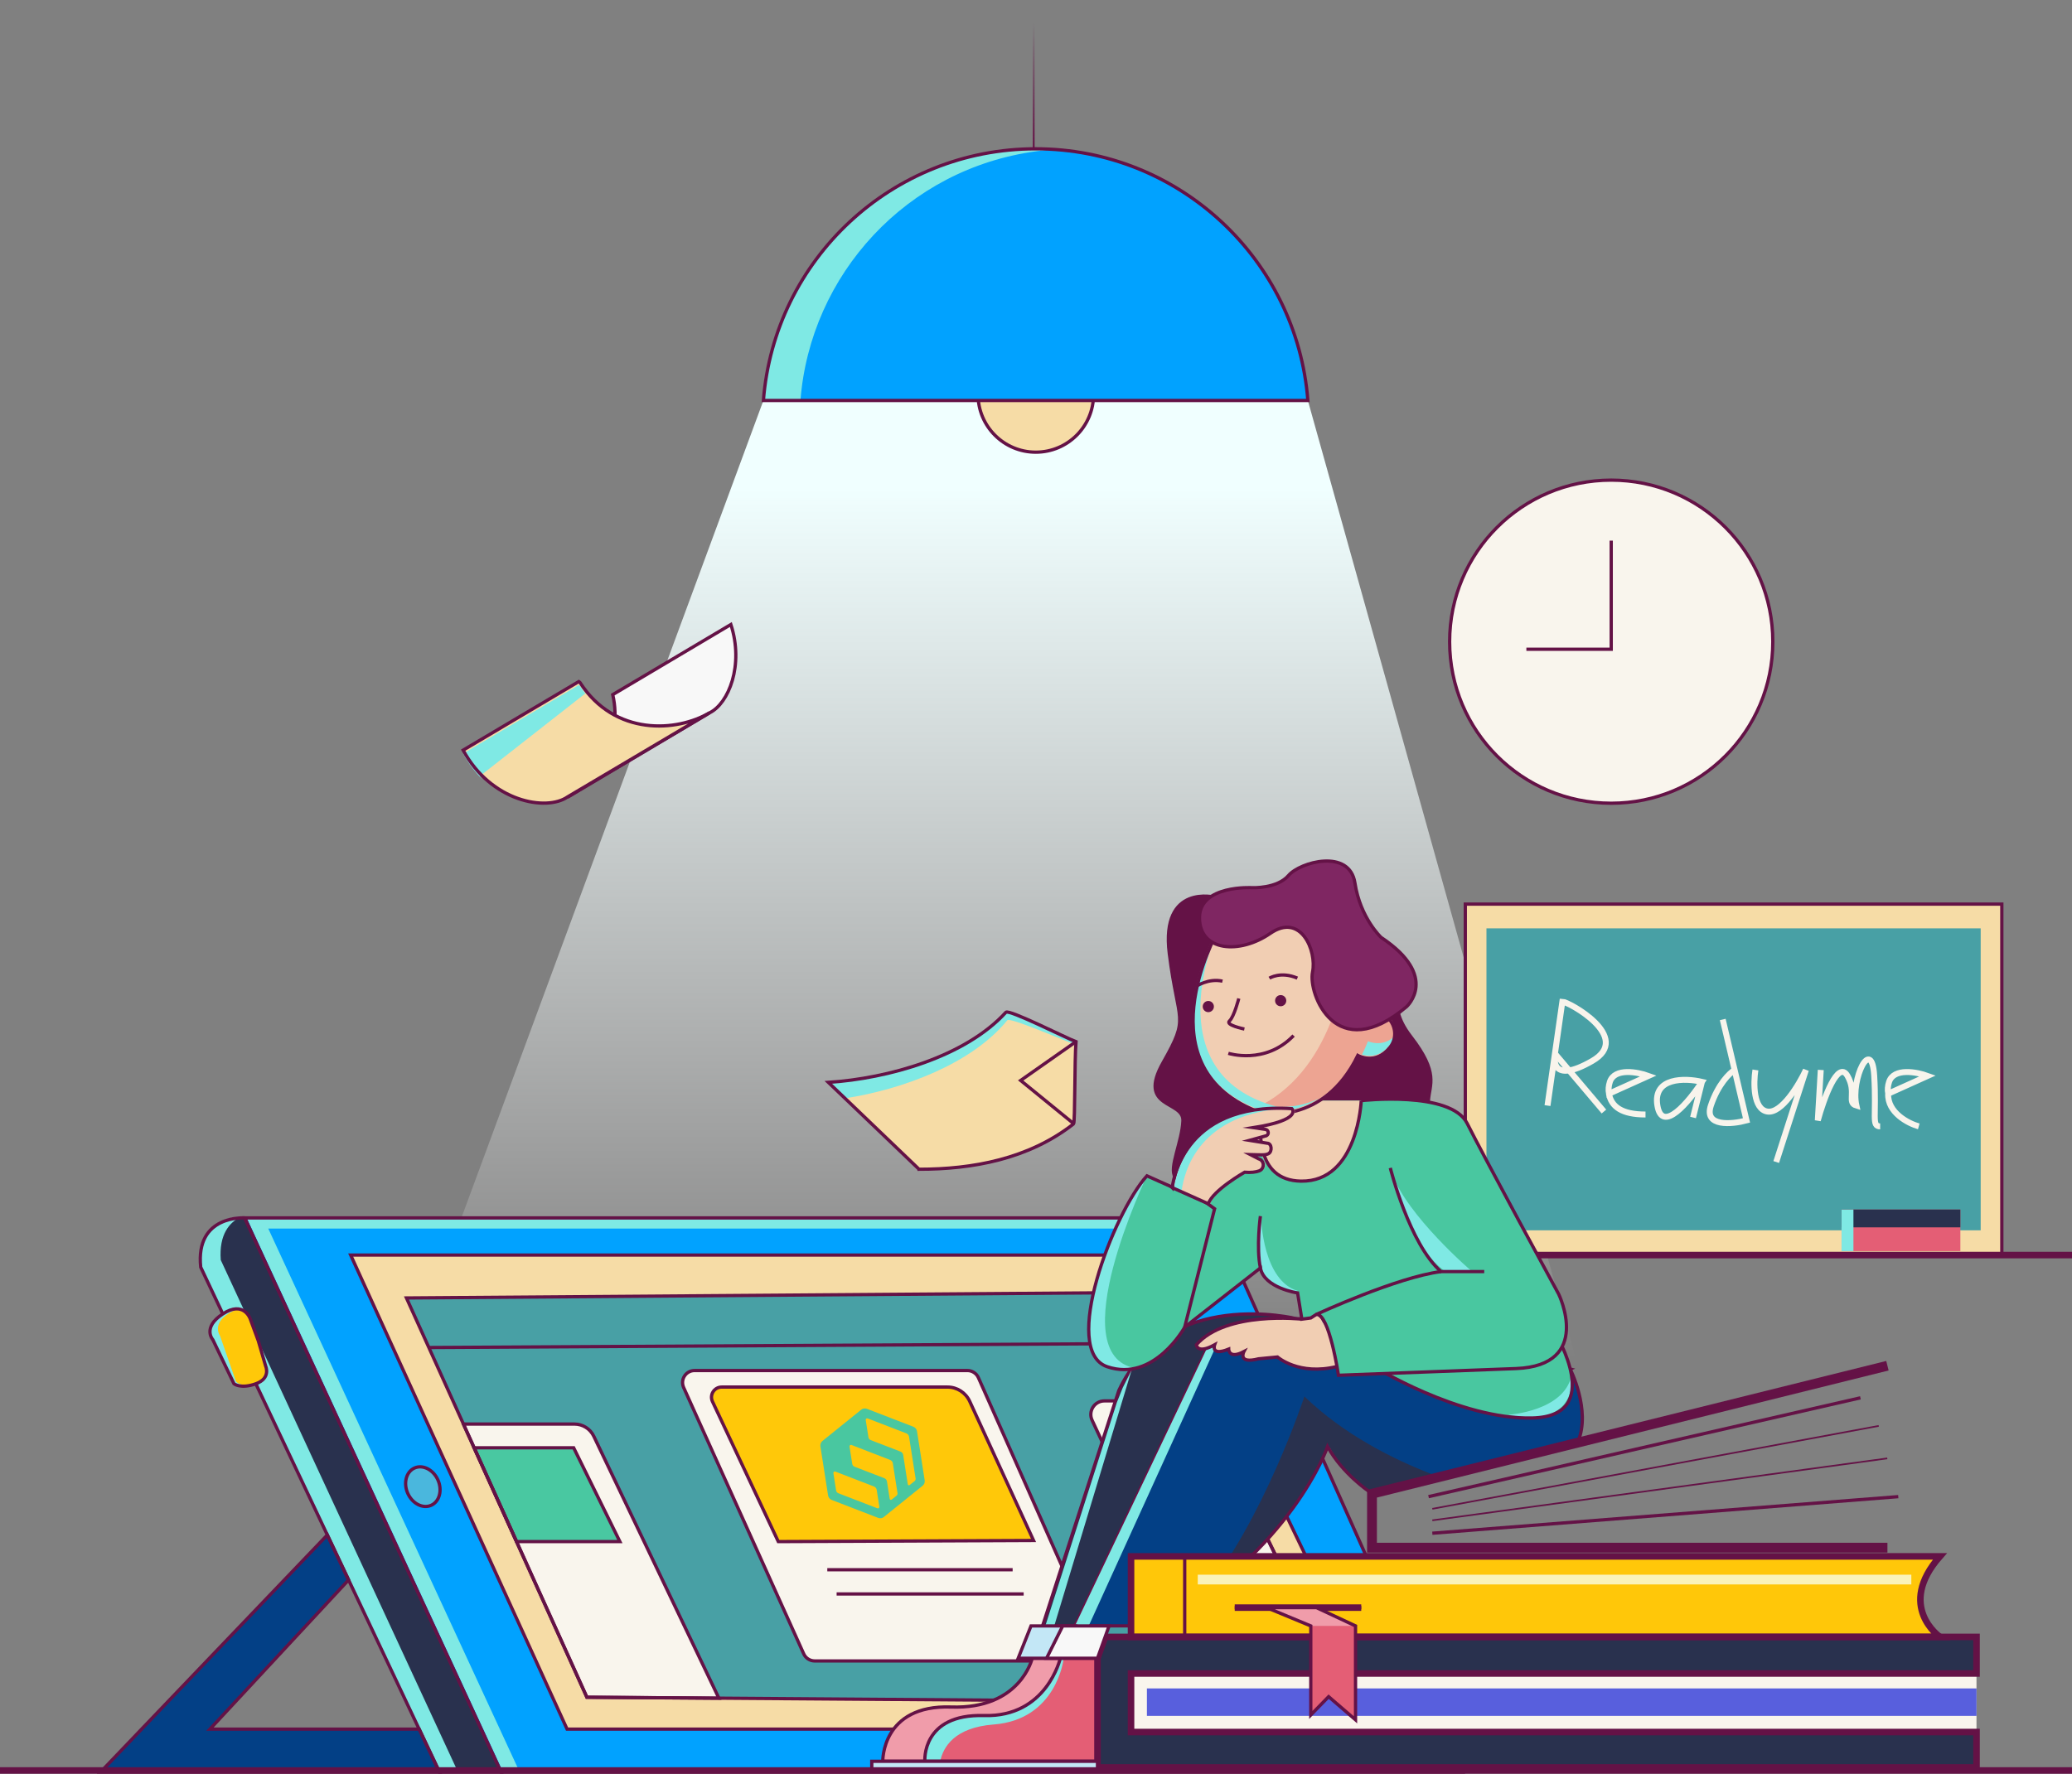 <svg width="327" height="280" viewBox="0 0 327 280" fill="none" xmlns="http://www.w3.org/2000/svg">
<rect x="0" y="0" width="327" height="280" fill="#808080" stroke="none"/>
<g clip-path="url(#clip0_2023_8449)">
<path d="M254.28 126.797C268.364 126.797 279.782 115.38 279.782 101.295C279.782 87.211 268.364 75.793 254.28 75.793C240.195 75.793 228.778 87.211 228.778 101.295C228.778 115.38 240.195 126.797 254.28 126.797Z" fill="#F9F5ED" stroke="#641246" stroke-width="0.517" stroke-miterlimit="10"/>
<path fill-rule="evenodd" clip-rule="evenodd" d="M254.28 85.344V102.489H240.891" fill="#F9F5ED"/>
<path d="M254.28 85.344V102.489H240.891" stroke="#641246" stroke-width="0.517" stroke-miterlimit="10"/>
<path fill-rule="evenodd" clip-rule="evenodd" d="M206.404 63.219L273.183 301.983L32.813 300.536L120.481 63.219H206.404Z" fill="url(#paint0_linear_2023_8449)"/>
<path d="M163.469 71.381C168.504 71.381 172.586 67.299 172.586 62.264C172.586 57.228 168.504 53.147 163.469 53.147C158.433 53.147 154.352 57.228 154.352 62.264C154.352 67.299 158.433 71.381 163.469 71.381Z" fill="#F6DCA6" stroke="#641246" stroke-width="0.517" stroke-miterlimit="10"/>
<path fill-rule="evenodd" clip-rule="evenodd" d="M163.412 23.491C140.746 23.491 122.176 40.992 120.451 63.219H206.373C204.648 40.992 186.078 23.491 163.412 23.491Z" fill="#01A2FF"/>
<path fill-rule="evenodd" clip-rule="evenodd" d="M163.624 23.869C164.543 23.745 165.457 23.667 166.372 23.605C165.39 23.538 164.409 23.491 163.412 23.491C140.746 23.491 122.176 40.992 120.451 63.219H126.324C127.868 43.358 143.086 26.591 163.624 23.874V23.869Z" fill="#7FE9E4"/>
<path fill-rule="evenodd" clip-rule="evenodd" d="M163.443 23.491C140.777 23.491 122.207 40.992 120.481 63.219H206.404C204.679 40.992 186.109 23.491 163.443 23.491Z" stroke="#641246" stroke-width="0.517" stroke-miterlimit="10"/>
<path d="M163.138 0V23.491" stroke="url(#paint1_linear_2023_8449)" stroke-width="0.288" stroke-miterlimit="10"/>
<path d="M315.926 142.722H231.253V198.034H315.926V142.722Z" fill="#F6DCA6" stroke="#641246" stroke-width="0.517" stroke-miterlimit="10"/>
<path d="M312.588 146.55H234.59V194.217H312.588V146.55Z" fill="#48A0A5"/>
<path d="M327 198.122H240.101" stroke="#641246" stroke-width="1.033" stroke-miterlimit="10"/>
<path d="M51.659 242.153L15.873 279.576H69.351L66.154 272.804H33.131L55.012 249.245L51.659 242.153Z" fill="#034086"/>
<path d="M79.078 279.576L38.622 192.104H183.26C183.26 192.104 190.9 191.195 193.679 196.407L230.839 279.576H79.078Z" fill="#01A2FF"/>
<path d="M186.974 193.938C186.974 193.938 189.629 193.623 192.377 194.434C189.014 191.433 183.497 192.089 183.497 192.089H38.864L79.32 279.561H81.934L42.336 193.938H186.974Z" fill="#7FE9E4"/>
<path d="M38.621 192.104C38.621 192.104 30.806 191.546 31.674 199.878L69.351 279.576H79.072L38.616 192.104H38.621Z" fill="#29314E"/>
<path d="M38.048 192.058C36.267 192.12 30.951 192.884 31.674 199.837L69.351 279.535H72.189L34.841 198.902C34.541 194.837 36.23 192.941 38.043 192.058H38.048Z" fill="#7FE9E4"/>
<path d="M55.342 197.967L89.496 272.804H219.201L183.255 197.967H55.342Z" fill="#F6DCA6"/>
<path d="M64.144 204.739L181.173 203.871L212.6 268.636L92.621 267.768L64.144 204.739Z" fill="#48A0A5"/>
<path d="M107.891 218.877L126.843 260.919C127.148 261.601 127.829 262.04 128.573 262.04H171.307C172.681 262.04 173.601 260.624 173.043 259.369L154.411 217.327C154.106 216.64 153.424 216.196 152.675 216.196H109.621C108.242 216.196 107.323 217.617 107.891 218.877Z" fill="#F9F5ED"/>
<path d="M73.138 224.647H90.659C91.96 224.647 93.148 225.396 93.712 226.574L113.454 267.923L92.617 267.773L73.132 224.652L73.138 224.647Z" fill="#F9F5ED"/>
<path d="M189.479 220.99H174.303C172.728 220.99 171.689 222.622 172.356 224.048L193.152 268.636H212.6L189.479 220.99Z" fill="#F9F5ED"/>
<path d="M113.898 218.805H149.535C151.038 218.805 152.402 219.683 153.032 221.046L163.115 243.026L122.829 243.201L112.442 221.093C111.94 220.029 112.72 218.805 113.893 218.805H113.898Z" fill="#FFC809"/>
<path d="M130.562 247.798H159.814" stroke="#641246" stroke-width="0.517" stroke-miterlimit="10"/>
<path d="M132.034 251.621H161.555" stroke="#641246" stroke-width="0.517" stroke-miterlimit="10"/>
<path d="M74.827 228.392H90.535L97.829 243.201H81.521L74.827 228.392Z" fill="#49C8A1"/>
<path d="M190.838 223.784H176.313C176.313 223.784 182.677 239.467 183.575 239.12C184.474 238.774 198.281 239.12 198.281 239.12L190.838 223.784Z" fill="#E45E75"/>
<path d="M68.053 237.622C69.365 237.033 69.836 235.239 69.107 233.615C68.377 231.991 66.722 231.153 65.411 231.742C64.099 232.332 63.628 234.126 64.357 235.75C65.087 237.373 66.742 238.212 68.053 237.622Z" fill="#4AB7DD" stroke="#641246" stroke-width="0.517" stroke-miterlimit="10"/>
<path d="M79.078 279.731L38.622 192.259H183.26C183.26 192.259 190.9 191.35 193.679 196.562L230.839 279.731H79.078Z" stroke="#641246" stroke-width="0.517" stroke-miterlimit="10"/>
<path d="M38.621 192.259C38.621 192.259 30.806 191.701 31.674 200.033L69.351 279.731H79.072L38.616 192.259H38.621Z" stroke="#641246" stroke-width="0.517" stroke-miterlimit="10"/>
<path d="M55.342 198.122L89.496 272.959H219.201L183.255 198.122H55.342Z" stroke="#641246" stroke-width="0.517" stroke-miterlimit="10"/>
<path d="M64.144 204.894L181.173 204.026L212.6 268.791L92.621 267.923L64.144 204.894Z" stroke="#641246" stroke-width="0.517" stroke-miterlimit="10"/>
<path d="M51.659 242.308L15.873 279.731H69.351L66.154 272.959H33.131L55.012 249.405L51.659 242.308Z" stroke="#641246" stroke-width="0.517" stroke-miterlimit="10"/>
<path d="M67.677 212.72L185.073 212.064" stroke="#641246" stroke-width="0.517" stroke-miterlimit="10"/>
<path d="M107.891 219.032L126.843 261.074C127.148 261.756 127.829 262.195 128.573 262.195H171.307C172.681 262.195 173.601 260.779 173.043 259.524L154.411 217.482C154.106 216.795 153.424 216.351 152.675 216.351H109.621C108.242 216.351 107.323 217.772 107.891 219.032Z" stroke="#641246" stroke-width="0.517" stroke-miterlimit="10"/>
<path d="M73.138 224.802H90.659C91.96 224.802 93.148 225.551 93.712 226.728L113.454 268.078L92.617 267.928L73.132 224.807L73.138 224.802Z" stroke="#641246" stroke-width="0.517" stroke-miterlimit="10"/>
<path d="M189.479 221.145H174.303C172.728 221.145 171.689 222.777 172.356 224.203L193.152 268.791H212.6L189.479 221.145Z" stroke="#641246" stroke-width="0.517" stroke-miterlimit="10"/>
<path d="M113.898 218.96H149.535C151.038 218.96 152.402 219.838 153.032 221.201L163.115 243.18L122.829 243.356L112.442 221.248C111.94 220.184 112.72 218.96 113.893 218.96H113.898Z" stroke="#641246" stroke-width="0.517" stroke-miterlimit="10"/>
<path d="M74.827 228.547H90.535L97.829 243.356H81.521L74.827 228.547Z" stroke="#641246" stroke-width="0.517" stroke-miterlimit="10"/>
<path d="M190.838 223.939H176.313C176.313 223.939 182.677 239.621 183.575 239.275C184.474 238.929 198.281 239.275 198.281 239.275L190.838 223.939Z" stroke="#641246" stroke-width="0.517" stroke-miterlimit="10"/>
<path d="M40.704 211.335L39.49 208.035C39.49 208.035 38.477 205.08 35.166 207.25C31.855 209.419 33.591 211.33 33.591 211.33L36.923 218.278C36.923 218.278 37.971 219.146 40.383 218.278C42.796 217.41 41.928 215.499 41.928 215.499L40.714 211.33L40.704 211.335Z" fill="#FFC809"/>
<path d="M34.717 210.86C34.717 210.86 33.203 208.768 36.736 206.976C37.165 206.759 37.553 206.614 37.899 206.526C37.243 206.356 36.354 206.469 35.161 207.249C31.845 209.424 33.586 211.33 33.586 211.33L36.917 218.278C36.917 218.278 37.429 218.701 38.56 218.66C37.64 218.526 37.258 218.128 37.258 218.128L34.717 210.855V210.86Z" fill="#7FE9E4"/>
<path d="M40.704 211.496L39.49 208.195C39.49 208.195 38.477 205.24 35.166 207.41C31.855 209.579 33.591 211.49 33.591 211.49L36.923 218.438C36.923 218.438 37.971 219.306 40.383 218.438C42.796 217.57 41.928 215.659 41.928 215.659L40.714 211.49L40.704 211.496Z" stroke="#641246" stroke-width="0.517" stroke-miterlimit="10"/>
<path d="M311.927 264.178H178.498V273.145H311.927V264.178Z" fill="#F9F5ED"/>
<path d="M311.933 266.534H181.003V270.867H311.933V266.534Z" fill="#585FDD"/>
<path d="M191.851 141.653C191.851 141.653 183.142 139.37 184.542 150.548C185.941 161.726 187.785 160.301 183.586 167.697C179.386 175.094 186.814 173.653 186.69 176.923C186.566 180.193 184.459 184.382 185.451 185.766C186.442 187.151 186.53 194.202 196.97 192.471C207.409 190.741 218.659 192.957 223.443 185.513C228.226 178.07 220.467 183.013 221.284 179.025C222.1 175.043 225.245 176.396 225.426 173.762C225.607 171.127 227.131 169.438 222.642 163.632C218.153 157.826 222.012 154.67 222.012 154.67L211.97 143.244L191.856 141.648L191.851 141.653Z" fill="#641246" stroke="#641246" stroke-width="0.517" stroke-miterlimit="10"/>
<path d="M204.641 208.174C204.641 208.174 184.273 203.045 176.571 219.507L164.536 256.668H169.639L204.635 208.174H204.641Z" fill="#29314E"/>
<path d="M204.641 208.174C204.641 208.174 184.273 203.045 176.571 219.507L164.536 256.668H169.639L204.635 208.174H204.641Z" stroke="#641246" stroke-width="0.517" stroke-miterlimit="10"/>
<path d="M247.808 216.124C247.808 216.124 251.083 222.586 249.064 227.493L222.591 233.945C222.591 233.945 215.597 232.307 209.517 228.361C209.517 228.361 203.917 244.823 182.543 256.662H169.645L191.019 211.702C191.019 211.702 198.432 205.54 220.865 209.486L247.819 216.119L247.808 216.124Z" fill="#034086"/>
<path d="M189.537 252.008C205.281 240.851 209.656 228.015 209.656 228.015C211.411 232.186 216.099 235.468 216.099 235.468L226.124 232.772C219.806 230.339 212.058 226.434 205.86 220.442C205.86 220.442 199.372 240.21 189.537 252.013V252.008Z" fill="#29314E"/>
<path d="M247.808 216.124C247.808 216.124 251.083 222.586 249.064 227.493L216.099 235.468C216.099 235.468 211.88 232.655 209.517 228.361C209.517 228.361 203.917 244.823 182.543 256.662H169.645L191.019 211.702C191.019 211.702 198.432 205.54 220.865 209.486L247.819 216.119L247.808 216.124Z" stroke="#641246" stroke-width="0.517" stroke-miterlimit="10"/>
<path d="M169.639 256.668L190.482 212.828L192.553 211.093L171.814 256.668H169.639Z" fill="#7FE9E4"/>
<path d="M165.004 256.562L176.254 221.405L177.191 219.061L178.598 216.249L166.41 256.562H165.004Z" fill="#7FE9E4"/>
<path d="M245.504 210.555C245.504 210.555 253.397 223.552 241.847 223.841C230.297 224.13 216.526 215.561 216.526 215.561L245.504 210.555Z" fill="#49C7A0"/>
<path d="M238.009 223.34C238.009 223.34 246.806 222.818 248.01 217.152C248.01 217.152 249.291 225.608 238.009 223.34Z" fill="#7FE9E4"/>
<path d="M245.504 210.555C245.504 210.555 253.397 223.552 241.847 223.841C230.297 224.13 216.526 215.561 216.526 215.561L245.504 210.555Z" stroke="#641246" stroke-width="0.517" stroke-miterlimit="10"/>
<path d="M214.827 173.746C214.827 173.746 228.944 172.14 231.547 177.341C234.151 182.543 245.99 204.295 245.99 204.295C245.99 204.295 251.476 215.561 239.249 216.041L211.237 217.1C211.237 217.1 209.79 207.379 207.771 207.472L206.872 208.05L205.457 208.241L204.785 204.104C204.785 204.104 199.496 203.334 198.917 200.157L186.974 209.496C186.974 209.496 182.16 218.257 174.748 215.752C167.335 213.247 175.709 191.49 181.003 185.616L190.244 189.754L199.423 173.741H214.827V173.746Z" fill="#49C7A0"/>
<path d="M199.036 192.394C199.036 192.394 199.294 202.275 204.919 203.814C204.919 203.814 196.427 204.961 199.036 192.394Z" fill="#7FE9E4"/>
<path d="M139.318 278.037C139.318 278.037 139.127 269.085 150.098 269.468C161.07 269.85 162.904 261.766 162.904 261.766H169.159L168.772 278.037H139.313H139.318Z" fill="#F09CAA"/>
<path d="M139.318 278.037C139.318 278.037 139.127 269.085 150.098 269.468C161.07 269.85 162.904 261.766 162.904 261.766H169.159L168.772 278.037H139.313H139.318Z" stroke="#641246" stroke-width="0.517" stroke-miterlimit="10"/>
<path d="M174.412 258.398H311.932V264.178H178.498V273.419H311.932V279.003H173.203V261.771L174.412 258.398Z" fill="#29314E"/>
<path d="M204.429 173.746H214.827C214.827 173.746 214.315 186.582 205.327 186.453C196.339 186.324 198.282 173.746 198.282 173.746H204.429Z" fill="#F1CEB3"/>
<path d="M205.457 208.241C205.457 208.241 193.519 206.893 188.803 212.286C188.803 212.286 188.901 213.825 191.691 212.286C191.691 212.286 191.019 214.135 193.907 212.973C193.907 212.973 193.907 214.621 196.314 213.36C196.314 213.36 195.245 215.37 198.618 214.502L201.608 214.213C201.608 214.213 204.992 217.203 210.999 215.711L210.005 210.623L208.633 208.541C208.437 207.942 207.807 207.606 207.197 207.771L205.457 208.246V208.241Z" fill="#F1CEB3"/>
<path d="M164.541 256.668H162.712L160.687 261.771H167.33L169.639 256.668H164.541Z" fill="#C3E7F6"/>
<path d="M145.961 278.037C145.961 278.037 145.382 270.526 155.3 270.816C165.218 271.105 167.335 261.766 167.335 261.766H173.209V278.037H145.966H145.961Z" fill="#E45E75"/>
<path d="M156.829 272.226C166.721 271.467 167.841 261.957 167.841 261.957L169.639 261.766H167.449C167.449 261.766 165.331 271.105 155.413 270.816C145.496 270.526 146.074 278.037 146.074 278.037H148.383C148.843 275.8 150.615 272.701 156.824 272.226H156.829Z" fill="#7FE9E4"/>
<path d="M306.152 245.691H178.498V258.398H306.152C306.152 258.398 299.22 253.584 306.152 245.691Z" fill="#FFC709"/>
<path d="M194.862 253.78H214.827" stroke="#641246" stroke-width="1.033" stroke-miterlimit="10"/>
<path d="M214.827 173.746C214.827 173.746 214.316 186.582 205.328 186.453C198.055 186.35 198.685 178.085 199.191 174.939" stroke="#641246" stroke-width="0.517" stroke-miterlimit="10"/>
<path d="M198.912 191.975C198.912 191.975 198.24 196.981 198.912 200.157" stroke="#641246" stroke-width="0.517" stroke-miterlimit="10"/>
<path d="M186.969 209.496L191.686 190.818L190.244 189.759" stroke="#641246" stroke-width="0.517" stroke-miterlimit="10"/>
<path d="M205.457 208.241C205.457 208.241 193.519 206.893 188.803 212.286C188.803 212.286 188.901 213.825 191.691 212.286C191.691 212.286 191.019 214.135 193.907 212.973C193.907 212.973 193.907 214.621 196.314 213.36C196.314 213.36 195.245 215.37 198.618 214.502L201.608 214.213C201.608 214.213 204.992 217.203 210.999 215.711" stroke="#641246" stroke-width="0.517" stroke-miterlimit="10"/>
<path d="M164.541 256.668H162.712L160.687 261.771H167.33L169.639 256.668H164.541Z" stroke="#641246" stroke-width="0.517" stroke-miterlimit="10"/>
<path d="M145.961 278.037C145.961 278.037 145.382 270.526 155.3 270.816C165.218 271.105 167.335 261.766 167.335 261.766H173.209V278.037H145.966H145.961Z" stroke="#641246" stroke-width="0.517" stroke-miterlimit="10"/>
<path d="M297.872 244.317H293.61H216.526V235.799L297.872 215.592" stroke="#641246" stroke-width="1.55" stroke-miterlimit="10"/>
<path d="M306.152 245.691H178.498V258.398H306.152C306.152 258.398 299.22 253.584 306.152 245.691Z" stroke="#641246" stroke-width="1.033" stroke-miterlimit="10"/>
<path d="M186.969 245.691V258.398" stroke="#641246" stroke-width="0.517" stroke-miterlimit="10"/>
<path d="M194.862 253.78H214.827" stroke="#641246" stroke-width="0.517" stroke-miterlimit="10"/>
<path d="M174.412 258.398H311.932V264.178H178.498V273.419H311.932V279.003H173.203V261.771L174.412 258.398Z" stroke="#641246" stroke-width="1.033" stroke-miterlimit="10"/>
<path d="M225.452 236.259L293.61 220.659" stroke="#641246" stroke-width="0.517" stroke-miterlimit="10"/>
<path d="M226.046 238.18L296.498 225.091" stroke="#641246" stroke-width="0.258" stroke-miterlimit="10"/>
<path d="M226.046 239.999L297.846 230.22" stroke="#641246" stroke-width="0.258" stroke-miterlimit="10"/>
<path d="M226.046 242.034L299.582 236.259" stroke="#641246" stroke-width="0.517" stroke-miterlimit="10"/>
<path d="M181.003 185.616C181.003 185.616 167.402 213.944 179.211 215.984C179.211 215.984 171.235 218.154 171.819 209.104C172.403 200.054 178.245 188.375 181.003 185.611V185.616Z" fill="#7FE9E4"/>
<path d="M214.827 173.746C214.827 173.746 228.944 172.14 231.547 177.341C234.146 182.538 245.99 204.295 245.99 204.295C245.99 204.295 251.476 215.561 239.249 216.041L211.237 217.1C211.237 217.1 209.79 207.379 207.771 207.472L206.872 208.05L205.457 208.241L204.785 204.104C204.785 204.104 199.496 203.334 198.917 200.157L186.974 209.496C186.974 209.496 182.16 218.257 174.748 215.752C167.335 213.247 175.709 191.49 181.003 185.617L190.244 189.754L198.762 174.888" stroke="#641246" stroke-width="0.517" stroke-miterlimit="10"/>
<path d="M167.718 256.668L165.166 261.771H173.203L175.032 256.668H167.718Z" fill="#F8F8F8"/>
<path d="M167.718 256.668L165.166 261.771H173.203L175.032 256.668H167.718Z" stroke="#641246" stroke-width="0.517" stroke-miterlimit="10"/>
<path d="M199.898 253.78L206.867 256.668V270.723L209.682 267.835L213.928 271.492V256.668L207.765 253.78H199.898Z" fill="#E45E75"/>
<path d="M207.838 253.78H199.971L206.939 256.668H213.995L207.838 253.78Z" fill="#F09CAA"/>
<path d="M199.898 253.78L206.867 256.668V270.723L209.682 267.835L213.928 271.492V256.668L207.765 253.78H199.898Z" stroke="#641246" stroke-width="0.517" stroke-miterlimit="10"/>
<path d="M219.6 185.053C221.996 191.934 232.332 200.736 232.332 200.736H228.112C228.112 200.736 223.128 197.358 220.937 189.274L219.6 185.053Z" fill="#7FE9E4"/>
<path d="M219.414 184.366C219.414 184.366 222.43 196.402 227.42 200.731H234.239" stroke="#641246" stroke-width="0.517" stroke-miterlimit="10"/>
<path d="M227.42 200.736C220.504 201.604 207.766 207.477 207.766 207.477" stroke="#641246" stroke-width="0.517" stroke-miterlimit="10"/>
<path d="M191.908 147.134C191.908 147.134 179.851 168.689 198.922 175.559C198.922 175.559 208.695 177.703 214.15 166.484C214.15 166.484 216.929 168.121 219.238 165.187C221.547 162.258 218.019 157.449 214.104 161.101L212.719 144.112L191.902 147.139L191.908 147.134Z" fill="#F1CEB3"/>
<path d="M214.341 166.256C214.341 166.256 217.12 167.894 219.429 164.96C221.738 162.031 218.21 157.222 214.295 160.874L213.138 146.653C212.626 154.303 210.069 169.392 198.106 174.945C198.432 175.079 198.767 175.213 199.113 175.337C199.113 175.337 208.887 177.481 214.341 166.261V166.256Z" fill="#EDA492"/>
<path d="M215.891 164.366C215.596 165.125 215.281 165.828 214.945 166.478C215.901 166.778 217.755 166.98 219.382 164.913C219.692 164.516 219.899 164.087 220.007 163.648C218.086 165.414 215.891 164.366 215.891 164.366Z" fill="#7FE9E4"/>
<path d="M201.479 174.692C181.897 169.443 192.104 146.953 192.104 146.953L193.214 146.695L192.057 146.865C192.057 146.865 180.001 168.421 199.072 175.291C199.072 175.291 203.592 176.277 208.199 173.385C204.64 175.11 201.484 174.692 201.484 174.692H201.479Z" fill="#7FE9E4"/>
<path d="M190.694 159.779C191.181 159.779 191.577 159.383 191.577 158.896C191.577 158.408 191.181 158.012 190.694 158.012C190.206 158.012 189.81 158.408 189.81 158.896C189.81 159.383 190.206 159.779 190.694 159.779Z" fill="#641246"/>
<path d="M202.115 158.849C202.603 158.849 202.998 158.454 202.998 157.966C202.998 157.478 202.603 157.082 202.115 157.082C201.627 157.082 201.231 157.478 201.231 157.966C201.231 158.454 201.627 158.849 202.115 158.849Z" fill="#641246"/>
<path d="M188.762 155.708C188.762 155.708 190.735 154.381 192.93 154.887" stroke="#641246" stroke-width="0.517" stroke-miterlimit="10"/>
<path d="M200.337 154.417C200.337 154.417 202.099 153.281 204.749 154.407" stroke="#641246" stroke-width="0.517" stroke-miterlimit="10"/>
<path d="M195.503 157.62C195.503 157.62 194.759 160.523 194.031 161.168C193.302 161.814 196.386 162.444 196.386 162.444" stroke="#641246" stroke-width="0.517" stroke-miterlimit="10"/>
<path d="M193.855 166.277C193.855 166.277 199.671 168.152 204.15 163.477" stroke="#641246" stroke-width="0.517" stroke-miterlimit="10"/>
<path d="M192.052 147.253C192.052 147.253 179.996 168.808 199.067 175.678C199.067 175.678 208.84 177.822 214.295 166.602C214.295 166.602 217.074 168.24 219.383 165.306C221.692 162.372 218.164 157.568 214.248 161.22L212.864 144.231" stroke="#641246" stroke-width="0.517" stroke-miterlimit="10"/>
<path d="M197.631 140.129C197.631 140.129 189.263 139.634 189.304 144.923C189.341 150.212 195.653 150.677 200.472 147.346C205.291 144.014 207.843 150.078 207.141 153.461C206.438 156.85 210.803 168.348 221.986 158.916C221.986 158.916 227.281 154.174 217.962 147.976C217.962 147.976 214.677 144.913 213.835 139.396C212.993 133.879 205.152 136.085 203.36 138.192C201.567 140.3 197.636 140.129 197.636 140.129H197.631Z" fill="#7F2662" stroke="#641246" stroke-width="0.517" stroke-miterlimit="10"/>
<path d="M185.296 187.486C185.296 187.486 186.458 173.855 204.17 175.012C204.17 175.012 205.958 176.773 198.106 178.008L199.986 178.282C200.493 178.354 200.617 179.031 200.167 179.278L197.486 180.017L200.27 180.467C201.009 180.467 201.118 181.789 200.467 182.125C199.945 182.398 199.093 182.295 197.615 182.259L198.933 182.936C199.873 183.204 199.909 184.511 198.989 184.842C198.468 185.028 197.739 185.131 196.711 185.048C196.711 185.048 191.706 187.889 190.983 190.028L185.285 187.476L185.296 187.486Z" fill="#F1CEB3"/>
<path d="M203.349 174.965C186.437 174.289 185.301 187.476 185.301 187.476L186.484 188.003C186.871 184.924 189.211 175.601 203.354 174.965H203.349Z" fill="#7FE9E4"/>
<path d="M185.006 187.486C185.006 187.486 186.169 173.855 203.881 175.012C203.881 175.012 205.668 176.773 197.817 178.008L199.697 178.282C200.203 178.354 200.327 179.031 199.878 179.278L197.197 180.017L199.981 180.467C200.72 180.467 200.828 181.789 200.177 182.125C199.656 182.398 198.803 182.295 197.326 182.259L198.643 182.936C199.583 183.204 199.62 184.511 198.7 184.842C198.178 185.028 197.45 185.131 196.422 185.048C196.422 185.048 191.417 187.889 190.694 190.028L184.996 187.476L185.006 187.486Z" stroke="#641246" stroke-width="0.517" stroke-miterlimit="10"/>
<path d="M301.643 248.578H189.03V250.118H301.643V248.578Z" fill="#FAF3B9"/>
<path d="M145.96 278.037H137.582V279.483H173.203V278.037H145.96Z" fill="#C3E7F6" stroke="#641246" stroke-width="0.517" stroke-miterlimit="10"/>
<path fill-rule="evenodd" clip-rule="evenodd" d="M145.041 184.573L130.728 170.864C140.134 170.249 152.345 166.84 158.75 159.799C159.226 159.278 168.389 163.932 169.815 164.438C169.572 167.336 169.675 177.223 169.433 177.414C162.309 182.998 153.44 184.578 145.041 184.578V184.573Z" fill="#F6DCA6"/>
<path fill-rule="evenodd" clip-rule="evenodd" d="M158.973 161.06C159.381 160.554 167.397 164.04 169.789 164.924C169.799 164.748 169.81 164.578 169.82 164.433C168.389 163.932 159.226 159.273 158.756 159.794C152.35 166.835 140.134 170.244 130.733 170.859L133.362 173.38C142.417 171.98 153.327 167.976 158.973 161.055V161.06Z" fill="#7FE9E4"/>
<path d="M145.041 184.573L130.728 170.864C140.134 170.249 152.345 166.84 158.75 159.799C159.226 159.278 168.389 163.932 169.815 164.438C169.572 167.336 169.675 177.223 169.433 177.414C162.309 182.998 153.44 184.578 145.041 184.578V184.573Z" stroke="#641246" stroke-width="0.517" stroke-miterlimit="10"/>
<path d="M169.841 164.412L161.08 170.559L169.458 177.388" stroke="#641246" stroke-width="0.517" stroke-miterlimit="10"/>
<path fill-rule="evenodd" clip-rule="evenodd" d="M89.559 125.857C93.877 123.285 98.382 116.947 96.703 109.653L115.345 98.584C117.437 105.015 114.988 111.048 111.992 112.525L89.559 125.857Z" fill="#F8F8F8"/>
<path d="M89.559 125.857C93.877 123.285 98.382 116.947 96.703 109.653L115.345 98.584C117.437 105.015 114.988 111.048 111.992 112.525L89.559 125.857Z" stroke="#641246" stroke-width="0.517" stroke-miterlimit="10"/>
<path fill-rule="evenodd" clip-rule="evenodd" d="M111.982 112.515C106.873 115.547 97.028 116.27 91.527 107.737L91.341 107.597L73.091 118.419C77.492 126.565 86.232 128.135 89.574 125.795L111.982 112.515Z" fill="#F6DCA6"/>
<path fill-rule="evenodd" clip-rule="evenodd" d="M92.374 109.472C92.085 109.095 91.796 108.703 91.527 108.284L91.341 108.145L73.091 118.967C73.938 120.537 74.956 121.859 76.056 122.959C75.943 122.815 75.829 122.67 75.721 122.52L92.374 109.472Z" fill="#7FE9E4"/>
<path d="M111.982 112.515C106.873 115.547 97.028 116.27 91.527 107.737L91.341 107.597L73.091 118.419C77.492 126.565 86.232 128.135 89.574 125.795L111.982 112.515Z" stroke="#641246" stroke-width="0.517" stroke-miterlimit="10"/>
<path d="M0 279.483H327" stroke="#641246" stroke-width="1.033" stroke-miterlimit="10"/>
<path d="M144.148 225.225L136.818 222.395C136.668 222.338 136.508 222.322 136.348 222.343C136.188 222.364 136.043 222.431 135.919 222.534L129.803 227.467C129.679 227.565 129.581 227.7 129.524 227.849C129.468 227.999 129.447 228.159 129.473 228.314L130.687 236.073C130.712 236.228 130.78 236.378 130.878 236.502C130.976 236.626 131.11 236.719 131.26 236.78L138.59 239.611C138.74 239.668 138.9 239.683 139.06 239.663C139.22 239.642 139.365 239.575 139.489 239.472L145.604 234.539C145.728 234.441 145.821 234.306 145.883 234.162C145.94 234.012 145.956 233.852 145.935 233.697L144.721 225.938C144.695 225.783 144.633 225.633 144.53 225.509C144.432 225.385 144.298 225.287 144.153 225.23L144.148 225.225ZM138.776 237.85C138.781 237.891 138.776 237.932 138.765 237.969C138.75 238.005 138.724 238.041 138.693 238.067C138.662 238.093 138.626 238.108 138.585 238.113C138.543 238.118 138.502 238.113 138.466 238.098L132.309 235.722C132.216 235.685 132.133 235.623 132.071 235.546C132.009 235.468 131.968 235.375 131.952 235.277L131.523 232.55C131.518 232.509 131.523 232.467 131.534 232.431C131.549 232.395 131.575 232.359 131.606 232.333C131.637 232.307 131.673 232.292 131.714 232.287C131.756 232.281 131.797 232.287 131.833 232.302L137.923 234.652C138.037 234.699 138.14 234.771 138.218 234.864C138.295 234.957 138.347 235.076 138.362 235.195L138.776 237.85ZM141.648 235.665C141.663 235.747 141.648 235.835 141.622 235.918C141.591 236 141.539 236.068 141.472 236.124L140.718 236.729C140.718 236.729 140.661 236.765 140.63 236.77C140.599 236.77 140.563 236.77 140.532 236.76C140.501 236.749 140.475 236.729 140.454 236.703C140.434 236.677 140.418 236.646 140.413 236.615L139.984 233.883C139.964 233.764 139.917 233.645 139.84 233.552C139.762 233.459 139.664 233.382 139.55 233.34L137.97 232.731L134.855 231.532C134.762 231.496 134.679 231.434 134.617 231.357C134.555 231.279 134.514 231.186 134.499 231.088L134.07 228.356C134.065 228.314 134.07 228.273 134.08 228.237C134.096 228.201 134.122 228.164 134.153 228.139C134.184 228.113 134.22 228.097 134.261 228.092C134.302 228.087 134.344 228.092 134.38 228.102L137.427 229.28L140.47 230.458C140.584 230.504 140.687 230.577 140.764 230.67C140.842 230.763 140.894 230.882 140.909 231L141.637 235.67L141.648 235.665ZM144.499 233.361C144.515 233.444 144.499 233.531 144.473 233.614C144.442 233.697 144.391 233.764 144.323 233.821L143.569 234.425C143.569 234.425 143.512 234.461 143.481 234.466C143.45 234.472 143.414 234.466 143.383 234.456C143.352 234.446 143.326 234.425 143.306 234.399C143.285 234.373 143.27 234.342 143.264 234.311L142.541 229.683C142.521 229.564 142.474 229.446 142.397 229.353C142.319 229.26 142.221 229.182 142.102 229.141L137.412 227.333C137.319 227.297 137.236 227.235 137.174 227.157C137.112 227.08 137.071 226.987 137.056 226.889L136.627 224.161C136.622 224.12 136.627 224.079 136.637 224.042C136.653 224.006 136.678 223.97 136.709 223.944C136.74 223.918 136.777 223.903 136.818 223.898C136.859 223.893 136.901 223.898 136.937 223.913L143.027 226.264C143.141 226.31 143.244 226.382 143.321 226.475C143.399 226.568 143.45 226.687 143.466 226.806L144.494 233.371L144.499 233.361Z" fill="#49C7A0"/>
<path d="M244.224 174.529L245.396 166.326M245.396 166.326L246.568 158.122C247.505 158.122 257.818 163.747 251.256 167.497C244.693 171.248 245.296 167.029 245.396 166.326ZM245.396 166.326L253.131 175.466M259.693 175.935C255.943 175.935 254.29 174.698 253.92 172.654M253.92 172.654C253.812 172.054 253.855 171.417 254.068 170.779C254.818 168.529 258.443 169.216 260.162 169.841L253.92 172.654ZM268.6 170.779C265.943 170.154 260.818 170.029 261.568 174.529C262.318 179.029 266.568 173.904 268.6 170.779ZM268.6 170.779L267.193 176.404M271.881 160.935L273.756 168.904M273.756 168.904L275.631 176.873C273.287 177.498 268.881 177.904 270.006 174.529C271.131 171.154 272.975 169.373 273.756 168.904ZM277.037 168.904C276.725 170.935 276.662 175.091 278.912 175.466C281.162 175.841 283.912 171.248 285.006 168.904L282.662 176.17L280.319 183.435M287.35 168.904L286.881 176.873C287.819 173.435 290.069 167.216 291.569 169.841C293.069 172.466 291.413 174.06 292.975 174.529C292.038 170.31 295.413 163.466 295.788 169.841C296.163 176.216 295.319 177.81 296.725 177.81M297.984 172.654C297.875 172.054 297.919 171.417 298.132 170.779C298.882 168.529 302.507 169.216 304.225 169.841L297.984 172.654ZM297.984 172.654C297.865 175.654 301.158 177.341 302.819 177.81" stroke="#F8F4EC" stroke-width="0.938"/>
<rect x="290.631" y="190.936" width="18.75" height="6.563" fill="#E45E75"/>
<rect x="290.631" y="190.936" width="18.75" height="2.813" fill="#29314E"/>
<rect x="290.631" y="190.936" width="1.875" height="6.563" fill="#7FE9E4"/>
</g>
<defs>
<linearGradient id="paint0_linear_2023_8449" x1="152.998" y1="226.345" x2="152.998" y2="63.741" gradientUnits="userSpaceOnUse">
<stop offset="0.07" stop-color="white" stop-opacity="0"/>
<stop offset="0.92" stop-color="#F0FFFF"/>
</linearGradient>
<linearGradient id="paint1_linear_2023_8449" x1="163.638" y1="0" x2="163.638" y2="23.491" gradientUnits="userSpaceOnUse">
<stop offset="0.156" stop-color="#641246" stop-opacity="0"/>
<stop offset="0.979" stop-color="#641246"/>
</linearGradient>
<clipPath id="clip0_2023_8449">
<rect width="327" height="280" fill="white"/>
</clipPath>
</defs>
</svg>
